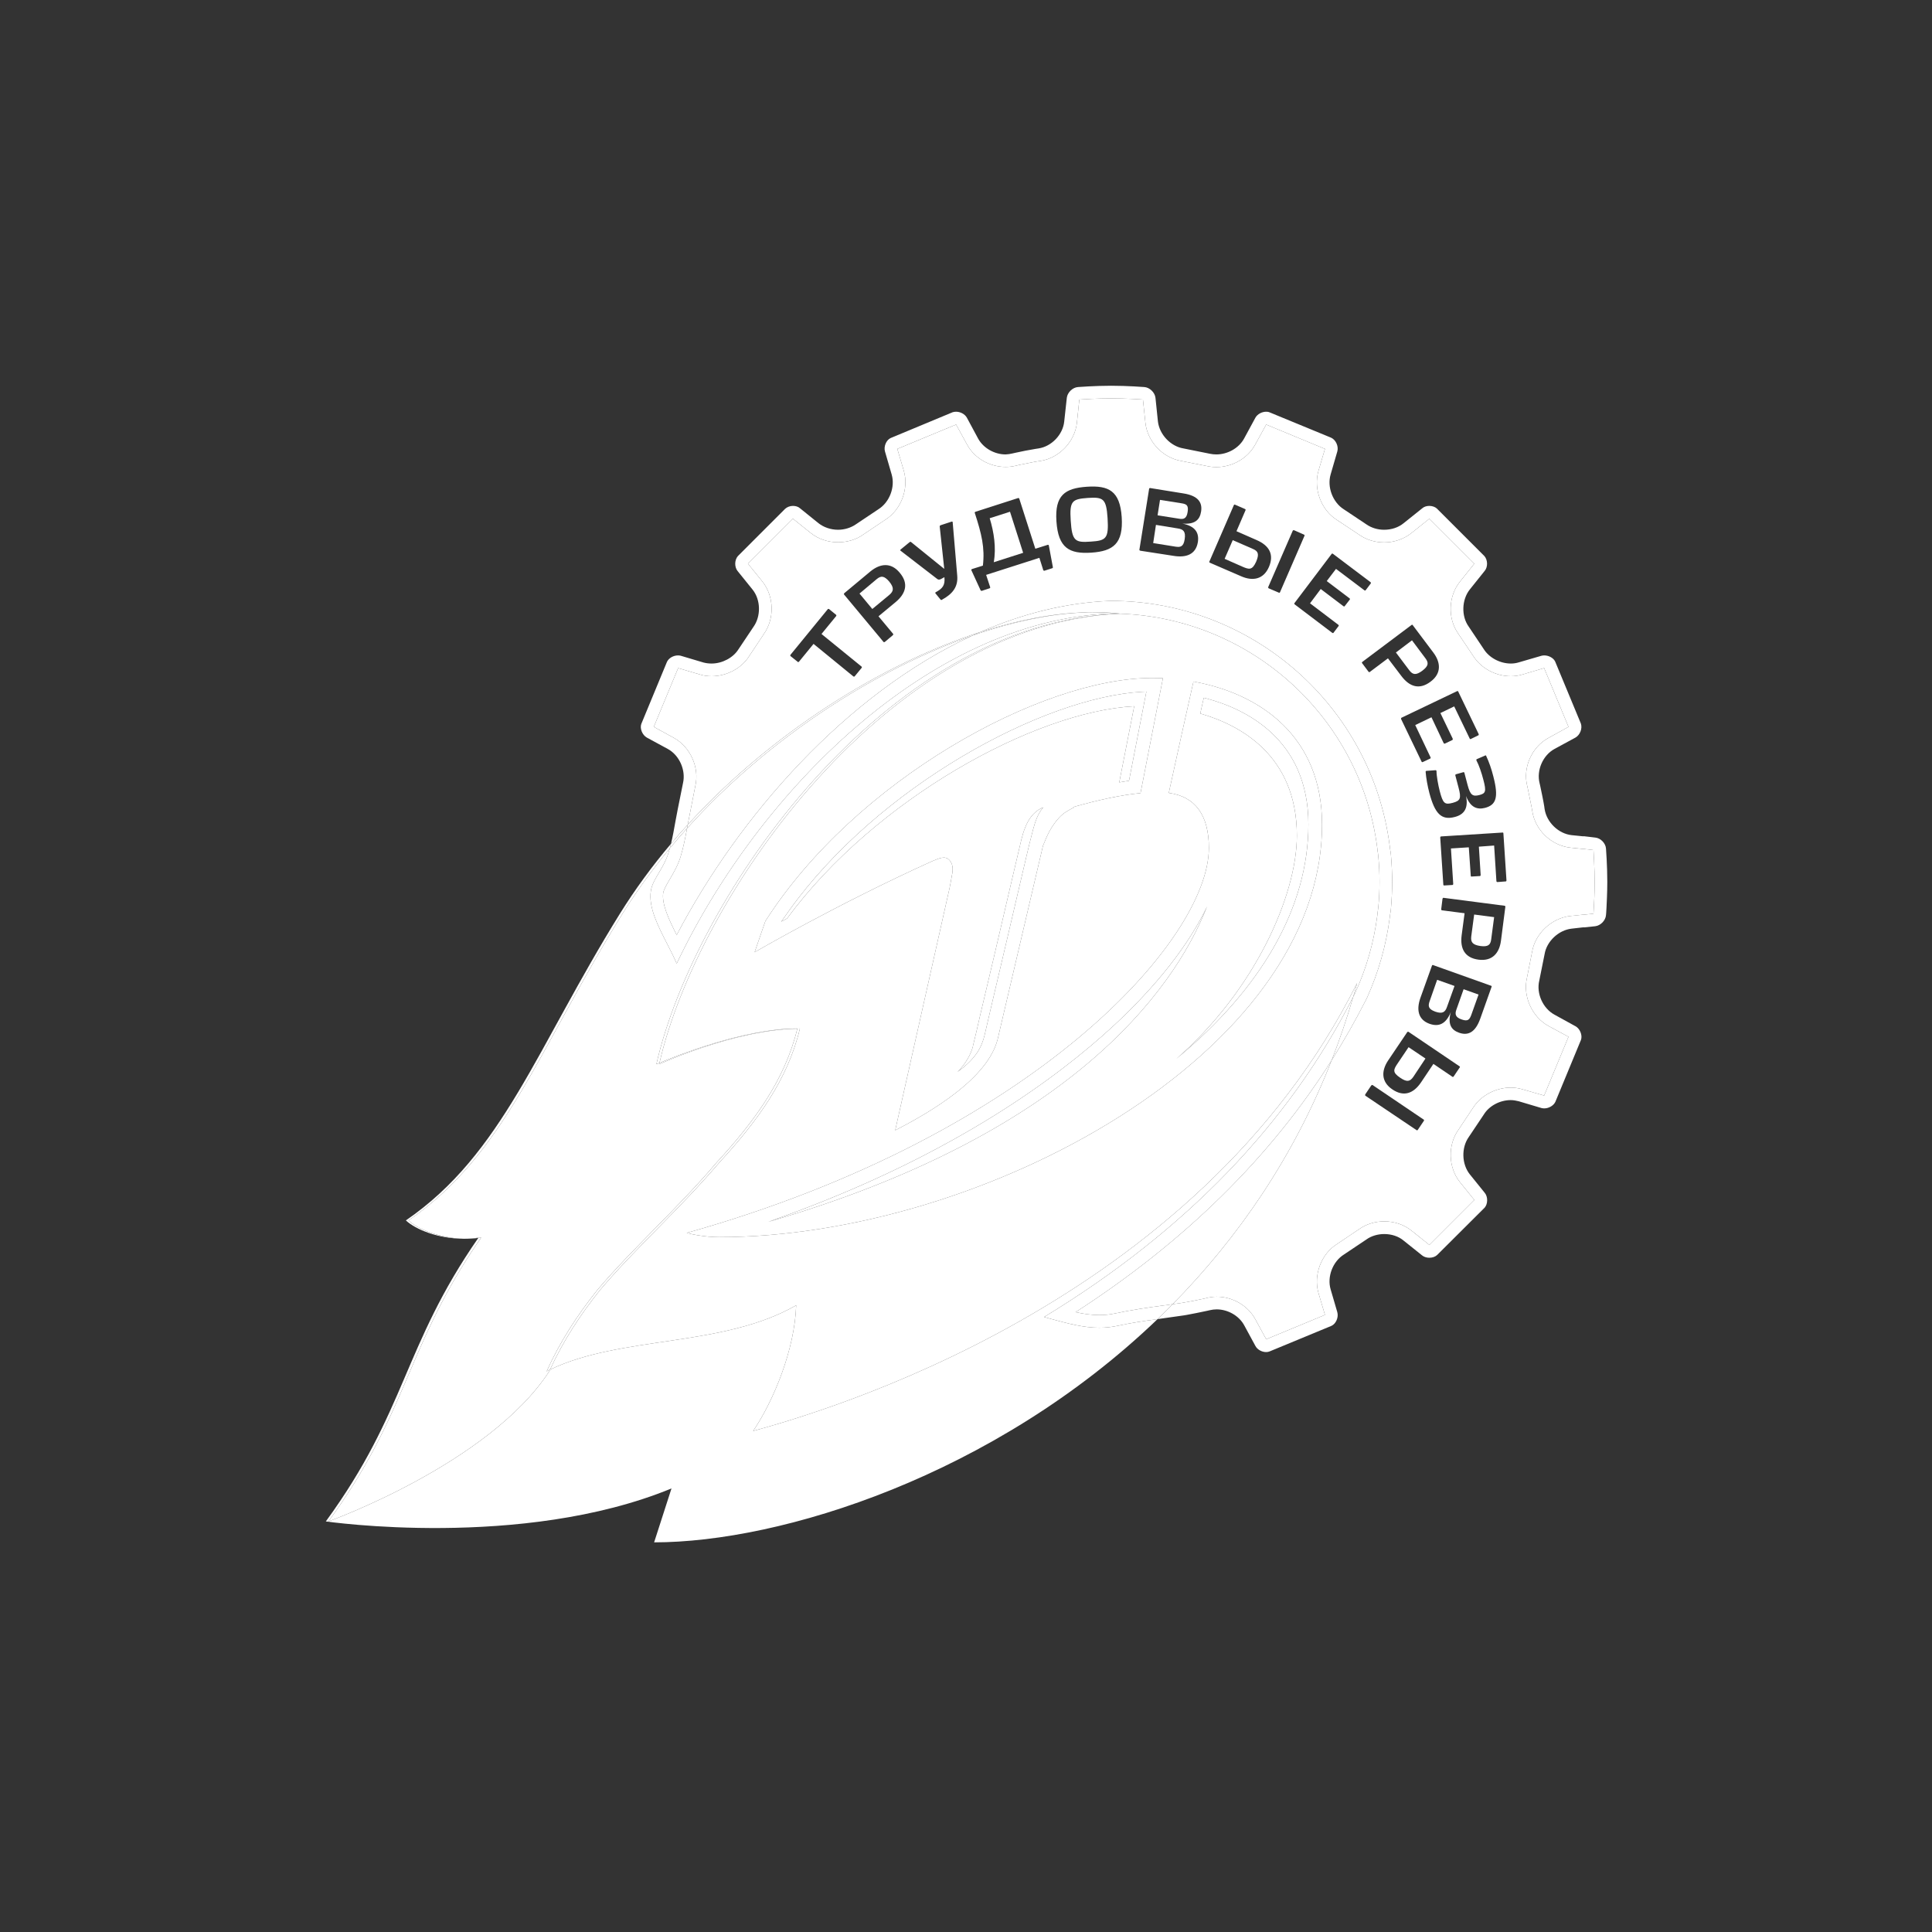 <svg width="1190" height="1190" viewBox="0 0 1190 1190" fill="none" xmlns="http://www.w3.org/2000/svg">
<rect x="0" y="0" width="1190" height="1190" fill="#333333" stroke="none"/>
<path d="M383.6 562.5C392.3 548.6 402 535.3 412.5 522.6C412.767 521.6 413.033 520.634 413.3 519.7C401.8 533.3 391.3 547.6 382 562.5C330.4 645.5 309.7 710.7 250 751.7C256.1 757.4 270.1 763 285.7 763C270.8 762.6 257.5 757.2 251.6 751.7C311.4 710.7 332 645.5 383.6 562.5Z" fill="white"/>
<path d="M423.2 510.2C423.333 509.467 423.467 508.733 423.6 508C420.067 511.8 416.633 515.7 413.3 519.7C413.033 520.633 412.767 521.6 412.5 522.6C415.967 518.4 419.533 514.267 423.2 510.2Z" fill="white"/>
<path d="M285.7 763C288.633 763.067 291.6 762.9 294.6 762.5C294.667 762.433 294.733 762.367 294.8 762.3C291.7 762.8 288.7 763 285.7 763Z" fill="white"/>
<path fill-rule="evenodd" clip-rule="evenodd" d="M536.2 764C549.8 760.8 570 755.9 588.6 750.7L587 757.5L584.6 767.6C578.4 787.7 577 817.9 518.3 844.1L536.2 764ZM541.9 777C550.1 775.1 559.5 772.7 569.3 770.2C568.7 772.3 568.1 774.6 567.4 777C563.4 792.2 558.5 810.4 530.4 828.2L530.3 828.8L534.2 826.4C565.1 807.7 570.3 788.2 574.5 772.6C575.1 770.2 575.7 767.9 576.4 765.8L577.3 762.5L574 763.3C564.9 765.7 555 768.2 544.5 770.7L543.3 771L541.9 777Z" fill="white"/>
<path d="M743.4 430.3L741.5 429.8L741 431.8C740.5 434.2 739.9 436.8 739.3 439.5C763.1 446.3 798.8 464.8 798.8 514.7C798.8 551.5 772.7 610.4 724.4 652.3C777.3 608.7 805.9 558.5 805.9 507.8C805.9 455 766.8 436.6 743.4 430.3Z" fill="white"/>
<path fill-rule="evenodd" clip-rule="evenodd" d="M834.7 611.6C834.3 612.4 833.9 613.2 833.5 614C834.3 611.2 835.2 608.4 835.9 605.5C736.7 804.3 505.2 870 463.9 881.4C476.6 862.6 489.5 831.2 490.4 804C445.1 830 382.8 822.5 338.8 843.6C347 825.7 357.6 809.6 369.5 794.7C391.1 769.1 418.5 744.9 443.3 715.8C466.1 691 485.2 665.2 492.7 633.5C492.167 633.5 491.633 633.533 491.1 633.6C491.1 633.533 491.1 633.5 491.1 633.5C458.1 633.5 415.4 650.8 406.2 654.7C429.9 551.6 547.2 384 689.9 378C770.5 380.8 838 441.8 848.3 522.2C848.367 522.8 848.433 523.433 848.5 524.1C848.7 525 848.8 526 848.9 527C849.5 532.6 849.7 537.9 849.7 543.2C849.7 548.4 849.5 553.9 848.9 559.3C848.767 560.3 848.633 561.3 848.5 562.3C848.433 562.9 848.367 563.533 848.3 564.2C846.2 580.5 841.6 596.5 834.7 611.6ZM573.8 530.6C578.6 528.6 582.2 526.8 584.9 529.9C587.4 532.8 587 536.2 586 541C585.7 542.9 585.3 544.9 584.9 546.9L551.4 696.2C574.2 684.5 608.4 664.1 614.5 640.1L642.4 521C643.6 518 644.8 515 646.4 512C648 509.2 650 506.1 652.3 503.7C655 500.7 657.8 499.3 661.3 497.4L661.4 497C676.2 492.8 690.2 489.7 702.5 488.5L716.3 417.7C714.033 417.633 711.8 417.6 709.6 417.6C641 417.6 526.7 480.7 471.4 567.4L464.8 586.5C464.8 586.5 515.1 557.2 573.8 530.6ZM814.3 507.8C814.3 454.1 776.8 427.3 735.1 419.8C731.5 435.9 724.7 466.2 719.9 488.4C736.3 490.6 744.6 502.2 744.6 522.3C744.6 578.7 637 699.3 423 759.4C425.2 760.1 434.3 762 442.9 762C605.1 762 814.3 649 814.3 507.8Z" fill="white"/>
<path d="M689.4 481.9C691 481.7 692.5 481.3 694.1 481.1L695.4 480.9L706.1 426L703.6 426.1C642.7 429.4 540.8 484.3 486 560.9L481.2 567.7L484.8 565.7C539 492.3 637.1 438.3 698.6 435L689.4 481.9Z" fill="white"/>
<path d="M686 631.7C651.4 663.7 589 709.7 488.9 746.9L473.2 752.6C656.3 699.4 722.3 612.3 743.5 558.3C732.6 581.3 712.8 606.9 686 631.7Z" fill="white"/>
<path d="M627.3 524.8C625.9 530.934 624.466 537.034 623 543.1C619.6 557.7 616.2 572.3 612.8 586.9C609.733 600.034 606.633 613.167 603.5 626.3C602.166 632.3 600.766 638.267 599.3 644.2C599.3 644.3 599.3 644.4 599.3 644.4C598.1 649.1 594.9 655.2 589.8 660.2C601.6 651.7 604.7 644.5 606.4 637.8C607.867 631.534 609.333 625.234 610.8 618.9C614.2 604.567 617.567 590.234 620.9 575.9C624.567 560.234 628.233 544.534 631.9 528.8C633.3 522.9 634.7 516.9 636.3 511C637.6 506.2 639.2 501.1 642.6 497.3C642.133 497.434 641.666 497.634 641.2 497.9C631.5 502.9 629.6 515.2 627.3 524.8Z" fill="white"/>
<path d="M841.8 615C841.8 615 841.9 614.6 842 614.6C849.1 598.8 853.8 582.2 856 565.2C856.066 564.6 856.133 564 856.2 563.4C856.4 562.3 856.6 561.2 856.7 560.1C857.2 554.4 857.5 548.7 857.5 543.2C857.5 537.6 857.2 532.1 856.7 526.2C856.6 525.1 856.4 524.1 856.2 522.9C856.1 522.4 856.1 521.8 856 521.2C845 435 771.2 370.1 684.2 370.1H684.1H683.9C656.4 371.2 629.5 378.1 603.8 389.3C626.9 381.9 648.9 377.7 668.6 377.2C670.066 377.133 671.533 377.1 673 377.1C679 377.033 684.766 377.333 690.3 378C690.166 378 690.033 378 689.9 378C770.5 380.8 838 441.8 848.3 522.2C848.366 522.8 848.433 523.433 848.5 524.1C848.7 525 848.8 526 848.9 527C849.5 532.6 849.7 537.9 849.7 543.2C849.7 548.4 849.5 553.9 848.9 559.3C848.767 560.3 848.633 561.3 848.5 562.3C848.433 562.9 848.366 563.533 848.3 564.2C846.2 580.5 841.6 596.5 834.7 611.6C834.3 612.4 833.9 613.2 833.5 614C829.566 627.467 825.133 640.5 820.2 653.1C827.933 640.833 835.066 628.267 841.6 615.4C841.6 615.3 841.8 615 841.8 615Z" fill="white"/>
<path d="M989.2 522.7C989 519.4 985.9 516.2 982.6 515.9L975.9 515.1H975.5H975.2H974.9L968 514.4C959.9 513.5 952.7 506.5 951.4 498.4C951.4 498.4 951.2 496.3 950 490.4C948.8 484.4 948.3 482.4 948.3 482.4C946.3 474.5 950.3 465.2 957.5 461.3L970.4 454.3C973.2 452.7 974.8 448.7 973.7 445.6L957.9 407.5C956.9 405.3 954 403.7 951.2 403.7C950.6 403.7 950.033 403.767 949.5 403.9L935.4 408C933.867 408.467 932.267 408.7 930.6 408.7C923.9 408.7 917.2 405.1 913.9 399.8L904.6 385.9C900 379.5 900.3 369.4 905.3 363.1L914.5 351.6C916.5 349.2 916.4 344.9 914.3 342.5L885 313.2C884 312.3 882.3 311.6 880.4 311.6C878.7 311.6 877.1 312.1 876 313.1L864.5 322.3C861.3 324.9 857.1 326.3 852.5 326.3C848.5 326.3 844.6 325.1 841.5 322.9L827.7 313.7C820.9 309.4 817.3 300 819.6 292.2L823.7 278.1C824.6 275 822.9 271 819.9 269.6L781.8 253.9C781.4 253.7 780.7 253.6 779.9 253.6C777.2 253.6 774.5 255.1 773.3 257.2L766.3 270.1C763.1 276 756.2 279.9 749.2 279.9C747.867 279.9 746.567 279.767 745.3 279.5L728.9 276.2C721 274.9 714.1 267.6 713.2 259.5L711.7 245C711.3 241.7 708.1 238.6 704.8 238.4C704.7 238.4 694.7 237.6 684.4 237.6C674.2 237.6 664.1 238.4 664 238.4C660.7 238.6 657.5 241.7 657.1 245L655.5 259.6C654.7 267.7 647.7 275 639.7 276.2C639.6 276.2 637.5 276.5 631.6 277.6C625.7 278.8 623.6 279.3 623.6 279.3C622.2 279.633 620.8 279.833 619.4 279.9C612.5 279.9 605.7 276 602.5 270.2L595.5 257.2C594.3 255.1 591.6 253.6 588.9 253.6C588.167 253.6 587.467 253.7 586.8 253.9L548.6 269.8C545.9 271 544.2 275 545.1 278.1L549.2 292.2C551.5 300 547.9 309.4 541 313.7L527.1 323C524.2 325 520.3 326.3 516.2 326.3C511.7 326.3 507.4 324.8 504.2 322.3L492.8 313.1C491.7 312.1 490.1 311.6 488.4 311.6C486.6 311.6 484.8 312.3 483.6 313.4L454.5 342.5C452.4 344.9 452.3 349.2 454.3 351.7L463.5 363.1C468.6 369.4 468.8 379.5 464.1 386.1L454.8 400C451.6 405.1 444.9 408.7 438.3 408.7C436.633 408.7 435 408.5 433.4 408.1L419.3 403.9C418.767 403.767 418.2 403.7 417.6 403.7C414.8 403.7 411.9 405.3 410.8 407.7L395 445.9C394 448.7 395.6 452.7 398.4 454.3L411.3 461.3C418.5 465.2 422.5 474.4 420.7 482.3L417.4 498.7C416.933 501.167 416.467 503.633 416 506.1C415.2 510.6 414.4 515.2 413.3 519.7C416.633 515.7 420.067 511.8 423.6 508C423.667 507.8 423.7 507.633 423.7 507.5L423.8 506.9C424.2 504.7 424.633 502.5 425.1 500.3L428.3 484C430.9 472.7 425.2 460.1 415.1 454.5L402.7 447.7L417.7 411.5L431.3 415.5C433.5 416.2 435.9 416.5 438.3 416.5C447.6 416.5 456.7 411.7 461.4 404.2L470.5 390.5C477.2 381 476.8 367.2 469.6 358.2L460.7 347.2L488.4 319.5L499.4 328.3C504 332 509.9 334 516.2 334C521.8 334 527.3 332.4 531.5 329.4L545.2 320.2C555 314.1 559.9 301.1 556.7 290L552.7 276.5L588.9 261.5L595.7 273.9C600.3 282.3 609.6 287.6 619.4 287.6C621.467 287.6 623.5 287.367 625.5 286.9H625.6C625.8 286.8 627.8 286.3 633.1 285.3C636.4 284.6 639 284.1 640.8 283.9C640.8 283.9 640.833 283.9 640.9 283.9C652.4 282.1 662 272.1 663.3 260.5L664.8 246.2C664.867 246.133 664.9 246.1 664.9 246.1C667.7 245.9 676.1 245.4 684.4 245.4C693 245.4 701.6 245.9 703.9 246.1C703.9 246.1 703.933 246.133 704 246.2L705.5 260.4C706.7 271.9 716.2 282 727.5 283.9L743.6 287.1C745.4 287.5 747.267 287.7 749.2 287.7C759.1 287.7 768.5 282.3 773.1 273.9L779.9 261.5L816.1 276.5L812.1 290C808.9 301.1 813.7 314.1 823.4 320.2L837.1 329.3C841.4 332.4 846.9 334.1 852.5 334.1C858.8 334.1 864.8 332 869.4 328.3L880.4 319.5L908.1 347.2L899.3 358.2C892 367.2 891.6 381 898.2 390.3L907.4 404C912.2 411.6 921.2 416.5 930.6 416.5C933 416.5 935.333 416.167 937.6 415.5L951.1 411.5L966.1 447.7L953.8 454.5C943.4 460.1 937.8 472.9 940.7 484.2C940.7 484.2 941.2 486.3 942.3 491.9C943.3 496.6 943.7 498.8 943.8 499.6C945.5 511.2 955.5 520.8 967.2 522.1L974.1 522.8L974.3 522.9H974.8H975.2H975.5L981.4 523.6H981.5C981.6 525.8 982.2 534.5 982.2 543.2C982.2 550 981.9 556.4 981.7 558.9V559C981.6 560.8 981.5 562.1 981.5 562.7C981.5 562.7 981.467 562.733 981.4 562.8L975.5 563.4H975.3H974.8L974.4 563.5H974.1L967.2 564.2C955.7 565.5 945.6 575 943.7 586.2L940.5 602.4C937.9 613.6 943.6 626.3 953.7 631.9L966.1 638.6L951.1 674.8L937.6 670.9C935.267 670.233 932.9 669.9 930.5 669.9C921.3 669.9 912.1 674.8 907.4 682.2L898.3 695.9C891.6 705.3 892 719.2 899.3 728.2L908.1 739.1L880.4 766.8L869.4 758C864.8 754.3 858.9 752.3 852.6 752.3C847 752.3 841.5 754 837.3 757L823.6 766.2C813.8 772.3 808.9 785.3 812.1 796.4L816.1 809.9L779.9 824.9L773.1 812.4C768.5 804.1 759.2 798.7 749.4 798.7C747.4 798.7 745.3 799 743.4 799.4L743.3 799.5C741.7 799.9 739 800.4 735.7 801.1C731 802 728.8 802.4 728.1 802.5H728C726.067 802.767 724.167 803.033 722.3 803.3C719.233 806.433 716.133 809.5 713 812.5C714.867 812.233 716.733 811.967 718.6 811.7C722.133 811.233 725.667 810.733 729.2 810.2C729.2 810.2 731.3 809.9 737.2 808.7C743.2 807.5 745.2 807 745.2 807C746.6 806.667 748 806.5 749.4 806.5C756.3 806.5 763.1 810.4 766.3 816.2L773.3 829.1C774.5 831.3 777.2 832.8 779.9 832.8C780.633 832.8 781.333 832.667 782 832.4L820.2 816.6C822.9 815.3 824.6 811.4 823.7 808.2L819.6 794.2C817.3 786.4 820.9 777 827.8 772.7L841.7 763.4C844.6 761.3 848.6 760.1 852.6 760.1C857.1 760.1 861.4 761.5 864.5 764.1L876 773.3C877.1 774.2 878.7 774.7 880.4 774.7C882.3 774.7 884 774.1 885.2 773L914.5 743.8C916.4 741.6 916.6 737.2 914.5 734.7L905.3 723.3C900.3 717 900 706.9 904.7 700.3L914 686.4C917.2 681.2 923.8 677.6 930.5 677.6C932.2 677.6 933.8 677.9 935.4 678.3L949.5 682.5C950.033 682.633 950.6 682.7 951.2 682.7C954 682.7 956.9 681 958 678.7L973.8 640.5C974.8 637.7 973.2 633.6 970.4 632.1L957.5 625C950.3 621.1 946.2 611.9 948.1 604L951.4 587.6C952.7 579.8 960 572.9 968 572L975 571.2H975.3H975.5H975.9L982.6 570.5C985.9 570.1 989 566.9 989.2 563.6C989.2 563.5 989.4 561.9 989.5 559.3C989.6 556.8 990 550.2 990 543.1C990 532.9 989.2 522.8 989.2 522.7Z" fill="white"/>
<path d="M671.8 333.6C681.3 333 683 331.8 682.2 319.1C681.4 307 679.5 306.1 670 306.7C660.4 307.4 658.7 308.5 659.5 320.6C660.3 333.3 662.2 334.3 671.8 333.6Z" fill="white"/>
<path d="M897 622C896.1 624.6 896.4 626.6 900.2 627.9C904.1 629.3 905.1 628.1 906.2 625.2L910.7 612.6L901.5 609.3L897 622Z" fill="white"/>
<path d="M860.8 655.1C858.3 658.8 857.5 660.5 862.4 663.8C866.5 666.6 868.4 666.3 870.5 663.3L878 652L867.6 645L860.8 655.1Z" fill="white"/>
<path d="M612.1 346.3L630.2 340.5L622.1 315.2L609.6 319.2C612.2 327.7 613.7 337.4 612.1 346.3Z" fill="white"/>
<path d="M729.7 332.1C730.4 327.4 728.9 326 725.5 325.5L712 323.3L710.3 334.5L724 336.7C727.2 337.2 729 336.7 729.7 332.1Z" fill="white"/>
<path d="M773.7 346C775.7 341.3 775 339.5 771.7 338.1L759.3 332.7L754.3 344.2L765.4 349.1C769.4 350.8 771.3 351.3 773.7 346Z" fill="white"/>
<path d="M906.2 576.8C905.8 580.3 907 582 911.9 582.7C916.6 583.3 918.1 582 918.5 578.5L920.3 564.9L908 563.3L906.2 576.8Z" fill="white"/>
<path d="M880.6 616.6C879.5 619.7 879.7 621.5 884 623.1C888.5 624.7 890.2 623.4 891.3 620.1L895.9 607.3L885.2 603.5L880.6 616.6Z" fill="white"/>
<path d="M731.5 315.4C732.2 311.2 730.8 310.5 727.8 310L714.5 307.9L713 317.4L726.3 319.5C729 320 730.9 319.4 731.5 315.4Z" fill="white"/>
<path d="M876.1 413.1C879.9 410.2 880.1 408.3 878 405.5L869.7 394.4L859.8 401.9L868 412.8C870.1 415.6 872.1 416.1 876.1 413.1Z" fill="white"/>
<path fill-rule="evenodd" clip-rule="evenodd" d="M423.6 508C423.667 507.8 423.7 507.633 423.7 507.5L423.8 506.9C424.2 504.7 424.633 502.5 425.1 500.3L428.3 484C430.9 472.7 425.2 460.1 415.1 454.5L402.7 447.7L417.7 411.5L431.3 415.5C433.5 416.2 435.9 416.5 438.3 416.5C447.6 416.5 456.7 411.7 461.4 404.2L470.5 390.5C477.2 381 476.8 367.2 469.6 358.2L460.7 347.2L488.4 319.5L499.4 328.3C504 332 509.9 334 516.2 334C521.8 334 527.3 332.4 531.5 329.4L545.2 320.2C555 314.1 559.9 301.1 556.7 290L552.7 276.5L588.9 261.5L595.7 273.9C600.3 282.3 609.6 287.6 619.4 287.6C621.467 287.6 623.5 287.367 625.5 286.9H625.6C625.8 286.8 627.8 286.3 633.1 285.3C636.4 284.6 639 284.1 640.8 283.9C640.8 283.9 640.833 283.9 640.9 283.9C652.4 282.1 662 272.1 663.3 260.5L664.8 246.2C664.867 246.133 664.9 246.1 664.9 246.1C667.7 245.9 676.1 245.4 684.4 245.4C693 245.4 701.6 245.9 703.9 246.1C703.9 246.1 703.933 246.133 704 246.2L705.5 260.4C706.7 271.9 716.2 282 727.5 283.9L743.6 287.1C745.4 287.5 747.267 287.7 749.2 287.7C759.1 287.7 768.5 282.3 773.1 273.9L779.9 261.5L816.1 276.5L812.1 290C808.9 301.1 813.7 314.1 823.4 320.2L837.1 329.3C841.4 332.4 846.9 334.1 852.5 334.1C858.8 334.1 864.8 332 869.4 328.3L880.4 319.5L908.1 347.2L899.3 358.2C892 367.2 891.6 381 898.2 390.3L907.4 404C912.2 411.6 921.2 416.5 930.6 416.5C933 416.5 935.333 416.167 937.6 415.5L951.1 411.5L966.1 447.7L953.8 454.5C943.4 460.1 937.8 472.9 940.7 484.2C940.7 484.2 941.2 486.3 942.3 491.9C943.3 496.6 943.7 498.8 943.8 499.6C945.5 511.2 955.5 520.8 967.2 522.1L974.1 522.8L974.3 522.9H974.8H975.5L981.4 523.6H981.5C981.6 525.8 982.2 534.5 982.2 543.2C982.2 550 981.9 556.4 981.7 558.9V559C981.6 560.8 981.5 562.1 981.5 562.7C981.5 562.7 981.467 562.733 981.4 562.8L975.5 563.4H974.8L974.4 563.5H974.1L967.2 564.2C955.7 565.5 945.6 575 943.7 586.2L940.5 602.4C937.9 613.6 943.6 626.3 953.7 631.9L966.1 638.6L951.1 674.8L937.6 670.9C935.267 670.233 932.9 669.9 930.5 669.9C921.3 669.9 912.1 674.8 907.4 682.2L898.3 695.9C891.6 705.3 892 719.2 899.3 728.2L908.1 739.1L880.4 766.8L869.4 758C864.8 754.3 858.9 752.3 852.6 752.3C847 752.3 841.5 754 837.3 757L823.6 766.2C813.8 772.3 808.9 785.3 812.1 796.4L816.1 809.9L779.9 824.9L773.1 812.4C768.5 804.1 759.2 798.7 749.4 798.7C747.4 798.7 745.3 799 743.4 799.4L743.3 799.5C741.7 799.9 739 800.4 735.7 801.1C731 802 728.8 802.4 728.1 802.5H728C726.067 802.767 724.167 803.033 722.3 803.3C762.2 762.8 796.7 713.1 820.2 653.1C827.933 640.833 835.067 628.267 841.6 615.4C841.6 615.3 841.8 615 841.8 615C841.8 615 841.9 614.6 842 614.6C849.1 598.8 853.8 582.2 856 565.2C856.067 564.6 856.133 564 856.2 563.4C856.4 562.3 856.6 561.2 856.7 560.1C857.2 554.4 857.5 548.7 857.5 543.2C857.5 537.6 857.2 532.1 856.7 526.2C856.6 525.1 856.4 524.1 856.2 522.9C856.1 522.4 856.1 521.8 856 521.2C845 435 771.2 370.1 684.2 370.1H684.1H683.9C656.4 371.2 629.5 378.1 603.8 389.3C543.1 409 475.4 451.2 423.6 508ZM876.9 689.6L845.4 668.3C845.2 668.2 844.9 668.3 844.6 668.6L840.9 674.1C840.8 674.4 840.8 674.7 841 674.9L872.5 696.1C872.8 696.3 873.1 696.2 873.3 695.9L877 690.4C877.2 690.1 877.2 689.7 876.9 689.6ZM899 656.8L867.5 635.5C867.3 635.4 867 635.5 866.8 635.7L855 653.2C850.8 659.5 850.6 666.3 857.6 671C864.5 675.7 870.6 673.7 875.4 666.5L882.9 655.3L894.7 663.3C894.9 663.4 895.2 663.3 895.4 663L899.1 657.5C899.3 657.3 899.3 656.9 899 656.8ZM918.5 607.2L882.6 594.4C882.4 594.3 882.1 594.5 882 594.8L874.9 614.6C872.4 621.7 873.3 628 880.5 630.6C885.9 632.5 890.5 631.1 893.6 623.4C891.6 630.9 893.9 634.4 898.7 636.1C904.1 638 908.7 636.1 911.8 627.3L918.7 607.9C918.9 607.6 918.7 607.2 918.5 607.2ZM927.2 558.6C927.3 558.3 927.1 558 926.8 557.9L889.1 553C888.8 553 888.6 553.2 888.5 553.6L887.7 560C887.7 560.3 887.8 560.6 888.1 560.7L902.1 562.5L900.3 576C899.2 584.4 902.3 590 910.7 591.1C919.2 592.2 923.5 587 924.5 579.5L927.2 558.6ZM925.5 512.8L887.5 515.2C887.3 515.3 887.1 515.5 887.1 515.9L889 544.8C889 545.2 889.2 545.4 889.5 545.4L894.6 545.1C894.9 545.1 895.1 544.8 895.1 544.4L893.7 522.6L904.7 521.9L905.9 539.4C905.9 539.7 906.1 540 906.4 539.9L911.5 539.6C911.8 539.6 912 539.3 912 539L910.9 521.5L920.3 520.8L921.7 542.7C921.7 543 922 543.3 922.3 543.3L927.5 542.9C927.7 542.9 927.9 542.6 927.9 542.3L926 513.3C926 513 925.8 512.7 925.5 512.8ZM914.7 465.4L909.6 467.6C909.3 467.7 909.3 468.2 909.4 468.4C910.9 471.1 912.6 476.1 913.7 480.4C915.6 487.6 915 488.7 911.2 489.7C907 490.8 905.6 489.6 904 483.7L902 476.1C902 475.8 901.7 475.6 901.4 475.6L896.8 476.9C896.5 476.9 896.4 477.2 896.4 477.6L898.4 485.2C900.1 491.7 899.6 493.2 894.8 494.5C889.9 495.8 888.8 495 886.8 487.3C885.8 483.4 884.8 477.9 884.8 474.9C884.8 474.7 884.6 474.4 884.3 474.4L878.7 474.8C878.367 474.8 878.167 474.967 878.1 475.3C878.4 479.3 879.3 484.2 880.4 488.4C883.8 501.2 887.8 505.4 896.1 503.2C901.5 501.8 904.6 498.2 903 490.3C905.7 497.5 910 498.8 914.7 497.6C921.5 495.8 923.2 491.2 919.8 478.2C918.7 473.7 917.1 469.2 915.4 465.6C915.3 465.2 915 465.2 914.7 465.4ZM863.2 442.1C863 442.2 862.9 442.6 863 442.9L875.6 469.1C875.7 469.4 876 469.5 876.3 469.4L881 467.2C881.2 467 881.3 466.7 881.1 466.4L871.7 446.6L881.7 441.8L889.2 457.7C889.4 458 889.7 458.1 890 458L894.6 455.8C894.8 455.7 894.9 455.3 894.8 455L887.2 439.2L895.7 435.1L905.2 454.8C905.3 455.2 905.6 455.3 905.9 455.2L910.6 452.9C910.8 452.8 910.9 452.5 910.8 452.2L898.2 426C898.1 425.7 897.7 425.5 897.5 425.7L863.2 442.1ZM839.1 407.7C838.8 407.9 838.8 408.2 839 408.5L842.9 413.7C843.1 414 843.5 414.1 843.7 413.9L854.9 405.5L863.1 416.3C868.2 423.1 874.3 425 881.1 419.9C888 414.8 887.4 408 882.9 402L870.2 385.1C870 384.8 869.7 384.7 869.5 384.9L839.1 407.7ZM797.3 371.5C797.1 371.7 797.2 372.1 797.5 372.3L820.6 389.8C820.9 390 821.3 390 821.4 389.7L824.5 385.6C824.7 385.4 824.6 385 824.3 384.8L806.9 371.6L813.5 362.8L827.5 373.4C827.8 373.6 828.2 373.6 828.3 373.3L831.4 369.3C831.6 369 831.5 368.7 831.2 368.5L817.2 357.9L822.9 350.4L840.4 363.6C840.7 363.8 841 363.8 841.2 363.5L844.3 359.4C844.5 359.1 844.4 358.8 844.2 358.6L821 341.1C820.7 340.9 820.4 340.9 820.2 341.2L797.3 371.5ZM796.3 326.8L781.1 361.7C781.1 361.9 781.2 362.3 781.5 362.4L787.6 365C787.9 365.2 788.3 365.1 788.4 364.8L803.5 330C803.6 329.7 803.5 329.4 803.2 329.3L797.1 326.6C796.7 326.5 796.4 326.6 796.3 326.8ZM744.9 345.9C744.8 346.2 744.9 346.5 745.2 346.6L764.6 355C771.5 358 778.2 357 781.6 349.2C784.9 341.5 781.8 336 773.9 332.6L761.6 327.2L767.2 314.2C767.3 313.9 767.1 313.6 766.8 313.5L760.8 310.9C760.5 310.7 760.1 310.8 760 311.1L744.9 345.9ZM701.8 338.6C701.7 338.8 702 339.1 702.3 339.2L723 342.4C730.5 343.6 736.5 341.6 737.8 334C738.7 328.3 736.4 324.1 728.3 322.5C736 323.1 739 320.2 739.8 315.1C740.7 309.5 738 305.3 728.8 303.9L708.4 300.6C708.1 300.6 707.8 300.8 707.8 301L701.8 338.6ZM650.7 321.1C651.8 337.6 658.7 341.3 672.2 340.4C685.6 339.5 692 334.9 690.9 318.4C689.8 302.4 682.9 298.9 669.5 299.8C656 300.7 649.6 305 650.7 321.1ZM598.3 351.2L604 363.6C604.1 363.8 604.4 364 604.8 363.9L609.4 362.4C609.8 362.3 610 362 609.9 361.7L607.4 354.1L640.2 343.6L642.6 351.2C642.8 351.5 643.1 351.6 643.4 351.5L648.1 350C648.4 349.9 648.6 349.6 648.5 349.3L646 335.9C645.9 335.6 645.6 335.5 645.3 335.6L637.7 338L627.8 307.1C627.7 306.8 627.3 306.7 627 306.8L600.9 315.2C600.5 315.3 600.3 315.6 600.4 315.9C604.6 328.8 606.7 337.4 605.4 348.4L598.7 350.5C598.4 350.6 598.2 350.9 598.3 351.2ZM554.7 339.2L577.4 356.7C578 357.2 578.9 357 579.5 356.7L581.7 355.5C582.2 360.5 580.6 362.5 576.3 364.8C576.1 364.9 576 365.4 576.2 365.5L579.4 369.4C579.6 369.6 580 369.6 580.2 369.4C586.6 365.9 590.2 361.6 589.6 354.6L586.8 321.7C586.8 321.3 586.5 321.2 586.1 321.3L579.4 323.5C579.1 323.6 578.7 324 578.8 324.2L581.6 350.4L561.2 333.9C561 333.6 560.6 333.7 560.3 333.9L554.7 338.5C554.5 338.7 554.4 339 554.7 339.2ZM519.9 366.2L544.2 395.4C544.4 395.6 544.7 395.6 545 395.4L550 391.2C550.2 391 550.3 390.6 550.1 390.4L541.1 379.6L551.6 370.9C558.1 365.5 559.7 359.3 554.2 352.8C548.8 346.2 542.1 347.1 536.2 351.9L520 365.4C519.8 365.6 519.7 366 519.9 366.2ZM486.9 404.1L491.4 407.7C491.6 407.9 491.9 407.8 492.1 407.6L501.1 396.6L525.7 416.7C526 416.8 526.3 416.8 526.5 416.5L530.7 411.4C530.9 411.2 530.9 410.8 530.7 410.6L506 390.5L515 379.5C515.2 379.3 515.2 378.9 515 378.7L510.6 375.1C510.3 375 510 375 509.8 375.3L486.9 403.3C486.7 403.6 486.7 403.9 486.9 404.1Z" fill="white"/>
<path d="M547.8 366.4C550.5 364.1 550.8 362 547.7 358.2C544.6 354.6 542.7 354.5 540 356.7L529.4 365.6L537.3 375.1L547.8 366.4Z" fill="white"/>
<path d="M406.2 654.7C406.133 654.967 406.067 655.233 406 655.5C406 655.5 452.5 634.2 491.1 633.6C491.1 633.533 491.1 633.5 491.1 633.5C458.1 633.5 415.4 650.8 406.2 654.7Z" fill="white"/>
<path d="M677.1 817.8C667.3 817.8 657.8 815.2 647.8 812.5C646.2 812.1 644.633 811.667 643.1 811.2C729.8 758.5 793.8 692.3 833.5 614C834.3 611.2 835.2 608.4 835.9 605.5C736.7 804.3 505.2 870 463.9 881.4C476.6 862.6 489.5 831.2 490.4 804C445.1 830 382.8 822.5 338.8 843.6C338.667 843.933 338.5 844.3 338.3 844.7C301.1 901.7 202.3 937.1 202.3 937.1C250.4 871.2 249.9 832.2 291.6 769.3C291.7 769.3 291.7 769.3 291.7 769.2C292.3 768.333 292.9 767.433 293.5 766.5C293.7 766.233 293.9 765.933 294.1 765.6C294.9 764.533 295.667 763.433 296.4 762.3C295.8 762.367 295.2 762.433 294.6 762.5C248.2 829.4 250.5 868.8 200.7 937.1C200.7 937.1 321.4 954.7 413.6 916.8L402.9 950C480.9 950 612.2 909.2 713 812.5C704.9 813.6 696.7 814.8 688.5 816.6C684.7 817.4 681 817.8 677.1 817.8Z" fill="white"/>
<path d="M717.6 804H717.3C707.4 805.3 697.1 806.8 686.8 809C683.6 809.7 680.5 810 677.1 810C672.4 810 667.5 809.3 662.5 808.2C729.7 764.8 782.5 712.8 820.2 653.1C825.133 640.5 829.567 627.467 833.5 614C793.8 692.3 729.8 758.5 643.1 811.2C644.633 811.667 646.2 812.1 647.8 812.5C657.8 815.2 667.3 817.8 677.1 817.8C681 817.8 684.7 817.4 688.5 816.6C696.7 814.8 704.9 813.6 713 812.5C716.133 809.5 719.233 806.433 722.3 803.3C720.7 803.5 719.133 803.733 717.6 804Z" fill="white"/>
<path d="M598.9 391.5C623.7 382.9 647.4 377.9 668.6 377.2C648.9 377.7 626.9 381.9 603.8 389.3C602.2 390.034 600.567 390.767 598.9 391.5Z" fill="white"/>
<path d="M662.5 808.2C667.5 809.3 672.4 810 677.1 810C680.5 810 683.6 809.7 686.8 809C697.1 806.8 707.4 805.3 717.3 804H717.6C719.133 803.733 720.7 803.5 722.3 803.3C762.2 762.8 796.7 713.1 820.2 653.1C782.5 712.8 729.7 764.8 662.5 808.2Z" fill="white"/>
<path d="M598.9 391.5C600.567 390.767 602.2 390.034 603.8 389.3C543.1 409 475.4 451.2 423.6 508C423.467 508.734 423.333 509.467 423.2 510.2C473.4 454.4 539.2 412.3 598.9 391.5Z" fill="white"/>
<path d="M689.9 378C689.5 378 689.1 378 688.7 378C545.4 383.6 427.7 552.3 404.3 655.5C404.3 655.5 405 655.2 406.2 654.7C429.9 551.6 547.2 384 689.9 378Z" fill="white"/>
<path d="M443.3 715.8C466.1 691 485.2 665.2 492.7 633.5C492.167 633.5 491.633 633.533 491.1 633.6C483.5 665.2 464.4 691 441.6 715.8C416.9 744.9 389.4 769.1 367.8 794.7C355.7 809.9 344.9 826.3 336.7 844.7C337.367 844.3 338.067 843.933 338.8 843.6C347 825.7 357.6 809.6 369.5 794.7C391.1 769.1 418.5 744.9 443.3 715.8Z" fill="white"/>
<path d="M690.3 378C684.767 377.333 679 377.033 673 377.1C678.467 377.1 683.7 377.4 688.7 378C689.1 378 689.5 378 689.9 378C690.033 378 690.167 378 690.3 378Z" fill="white"/>
<path d="M294.1 765.6C293.9 765.933 293.7 766.233 293.5 766.5C292.9 767.433 292.3 768.333 291.7 769.2C291.7 769.3 291.7 769.3 291.6 769.3C249.9 832.2 250.4 871.2 202.3 937.1C202.3 937.1 301.1 901.7 338.3 844.7C338.5 844.3 338.667 843.933 338.8 843.6C338.067 843.933 337.367 844.3 336.7 844.7C344.9 826.3 355.7 809.9 367.8 794.7C389.4 769.1 416.9 744.9 441.6 715.8C464.4 691 483.5 665.2 491.1 633.6C452.5 634.2 406 655.5 406 655.5C406.067 655.233 406.133 654.967 406.2 654.7C405 655.2 404.3 655.5 404.3 655.5C427.7 552.3 545.4 383.6 688.7 378C687.2 377.9 685.7 377.9 684.2 377.9C572.4 382.3 467.1 487.6 416.8 593.5C415.1 589.5 413.1 585.6 411.1 581.7C405.3 570.4 399.3 558.8 400.9 548.7C401.4 545.1 403.6 541.3 406 537.3C408.2 533.6 410.4 529.7 411.7 525.4C412 524.5 412.3 523.5 412.5 522.6C402 535.3 392.3 548.6 383.6 562.5C332 645.5 311.4 710.7 251.6 751.7C257.5 757.2 270.8 762.6 285.7 763C288.7 763 291.7 762.8 294.8 762.3C294.733 762.367 294.667 762.433 294.6 762.5C295.2 762.433 295.8 762.367 296.4 762.3C295.667 763.433 294.9 764.533 294.1 765.6Z" fill="white"/>
<path d="M406 537.3C403.6 541.3 401.4 545.1 400.9 548.7C399.3 558.8 405.3 570.4 411.1 581.7C413.1 585.6 415.1 589.5 416.8 593.5C467.1 487.6 572.4 382.3 684.2 377.9C685.7 377.9 687.2 377.9 688.7 378C683.7 377.4 678.467 377.1 673 377.1C671.6 377.1 670.1 377.1 668.6 377.2C647.4 377.9 623.7 382.9 598.9 391.5C521.2 427.4 455.1 502.8 416.8 575.9C412 566.4 407.5 556.9 408.5 549.9C408.9 547.8 410.8 544.5 412.7 541.3C415 537.4 417.6 532.9 419.2 527.7C421 521.8 422.1 515.9 423.2 510.2C419.533 514.267 415.967 518.4 412.5 522.6C412.3 523.5 412 524.5 411.7 525.4C410.4 529.7 408.2 533.6 406 537.3Z" fill="white"/>
<path d="M673 377.1C671.533 377.1 670.067 377.133 668.6 377.2C670.1 377.1 671.6 377.1 673 377.1Z" fill="white"/>
<path d="M412.7 541.3C410.8 544.5 408.9 547.8 408.5 549.9C407.5 556.9 412 566.4 416.8 575.9C455.1 502.8 521.2 427.4 598.9 391.5C539.2 412.3 473.4 454.4 423.2 510.2C422.1 515.9 421 521.8 419.2 527.7C417.6 532.9 415 537.4 412.7 541.3Z" fill="white"/>
<path fill-rule="evenodd" clip-rule="evenodd" d="M573.8 530.6C515.1 557.2 464.8 586.5 464.8 586.5L471.4 567.4C526.7 480.7 641 417.6 709.6 417.6C711.8 417.6 714.033 417.633 716.3 417.7L702.5 488.5C690.2 489.7 676.2 492.8 661.4 497L661.3 497.4C657.8 499.3 655 500.7 652.3 503.7C650 506.1 648 509.2 646.4 512C644.8 515 643.6 518 642.4 521L614.5 640.1C608.4 664.1 574.2 684.5 551.4 696.2L584.9 546.9C585.3 544.9 585.7 542.9 586 541C587 536.2 587.4 532.8 584.9 529.9C582.2 526.8 578.6 528.6 573.8 530.6ZM642.6 497.3C642.133 497.433 641.666 497.633 641.2 497.9C631.5 502.9 629.6 515.2 627.3 524.8C625.9 530.933 624.466 537.033 623 543.1C619.6 557.7 616.2 572.3 612.8 586.9C609.733 600.033 606.633 613.167 603.5 626.3C602.166 632.3 600.766 638.267 599.3 644.2C599.3 644.3 599.3 644.4 599.3 644.4C598.1 649.1 594.9 655.2 589.8 660.2C601.6 651.7 604.7 644.5 606.4 637.8C607.867 631.533 609.333 625.233 610.8 618.9C614.2 604.567 617.567 590.233 620.9 575.9C624.567 560.233 628.233 544.533 631.9 528.8C633.3 522.9 634.7 516.9 636.3 511C637.6 506.2 639.2 501.1 642.6 497.3ZM698.6 435L689.4 481.9C691 481.7 692.5 481.3 694.1 481.1L695.4 480.9L706.1 426L703.6 426.1C642.7 429.4 540.8 484.3 486 560.9L481.2 567.7L484.8 565.7C539 492.3 637.1 438.3 698.6 435Z" fill="white"/>
<path fill-rule="evenodd" clip-rule="evenodd" d="M814.3 507.8C814.3 649 605.1 762 442.9 762C434.3 762 425.2 760.1 423 759.4C637 699.3 744.6 578.7 744.6 522.3C744.6 502.2 736.3 490.6 719.9 488.4C724.7 466.2 731.5 435.9 735.1 419.8C776.8 427.3 814.3 454.1 814.3 507.8ZM743.5 558.3C732.6 581.3 712.8 606.9 686 631.7C651.4 663.7 589 709.7 488.9 746.9L473.2 752.6C656.3 699.4 722.3 612.3 743.5 558.3ZM805.9 507.8C805.9 455 766.8 436.6 743.4 430.3L741.5 429.8L741 431.8C740.5 434.2 739.9 436.8 739.3 439.5C763.1 446.3 798.8 464.8 798.8 514.7C798.8 551.5 772.7 610.4 724.4 652.3C777.3 608.7 805.9 558.5 805.9 507.8Z" fill="white"/>
</svg>
